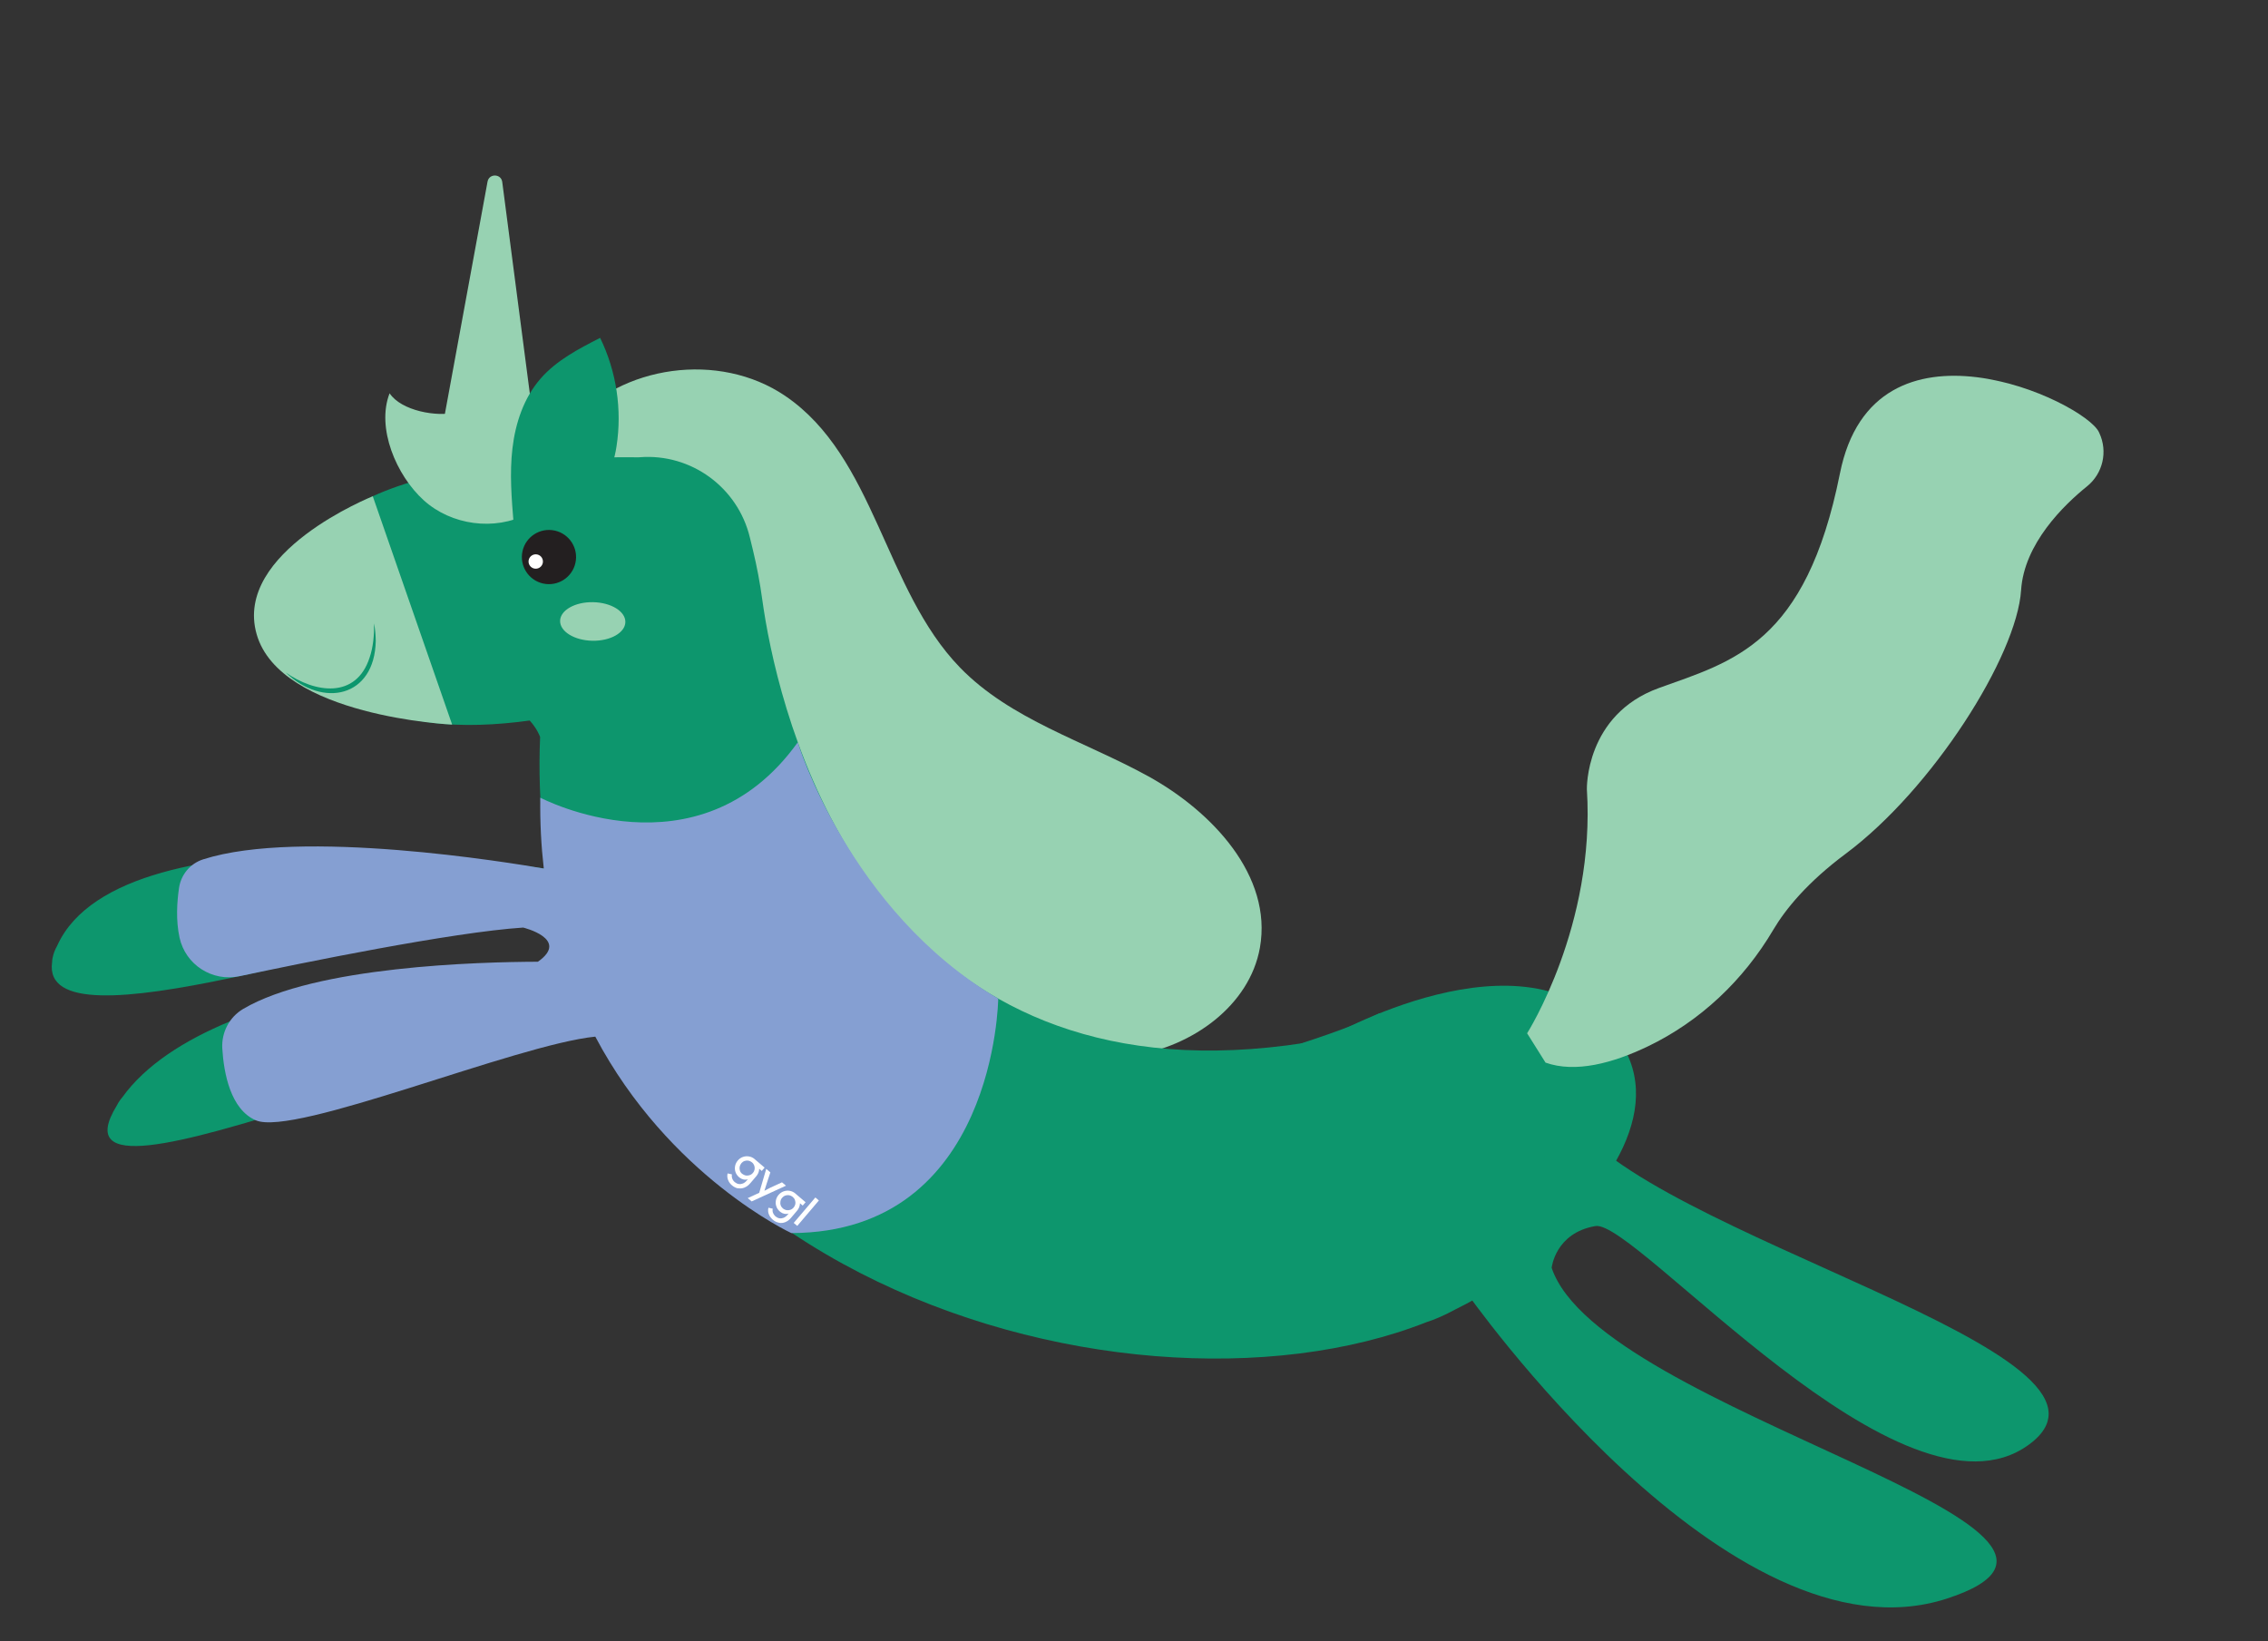 <svg xmlns="http://www.w3.org/2000/svg" fill="none" viewBox="0 0 322 233" height="233" width="322">
<rect x="0" y="0" width="322" height="233" fill="#333333" stroke="none"/>
<g clip-path="url(#clip0_1502_1545)">
<path fill="#97D2B2" d="M61.569 67.448L69.219 25.787C69.439 24.6 71.158 24.645 71.307 25.844L76.984 69.386L61.569 67.448Z"></path>
<path fill="#97D2B2" d="M81.651 91.166C73.942 82.97 73.596 68.893 80.893 60.333C88.192 51.764 102.144 49.882 111.461 56.2C124.253 64.868 125.531 83.673 136.282 94.768C143.486 102.2 153.959 105.223 163.024 110.219C172.088 115.214 180.685 124.359 178.878 134.556C177.41 142.797 169.278 148.57 161.006 149.85C152.732 151.139 144.356 148.867 136.383 146.313"></path>
<path fill="#0D966D" d="M81.544 116.693C81.544 116.693 82.936 124.315 79.525 125.707C78.552 124.368 77.829 123.405 77.829 123.405C77.829 123.405 17.459 113.758 8.138 134.236C8.138 134.236 8.136 134.246 8.134 134.256C7.809 134.818 7.577 135.42 7.459 136.047C7.417 136.239 7.408 136.418 7.398 136.597C5.534 149.666 54.498 131.701 74.362 130.222C77.056 130.543 78.946 131.41 79.709 133.015C80.338 134.319 80.164 135.477 79.351 136.524C79.251 136.522 30.597 137.419 17.364 155.802C17.053 156.165 16.797 156.552 16.601 156.941C4.587 176.456 77.466 139.568 88.878 148.295C95.323 153.229 91.437 148.817 86.843 144.059C94.076 144.672 94.764 144.834 95.809 146.39C97.051 148.241 81.544 116.693 81.544 116.693Z"></path>
<path fill="#0D966D" d="M216.813 179.13C217.254 178.724 217.681 178.335 218.098 177.945C228.192 169.326 237.211 156.772 229.183 146.777C216.587 131.086 188.429 147.358 187.991 147.613C130.149 158.131 113.815 112.541 109.42 91.906C108.82 89.1 108.45 86.758 108.215 85.078C107.899 82.767 107.468 80.471 106.921 78.2L106.462 76.31C104.746 69.199 98.13 64.359 90.841 64.92C90.779 64.926 90.729 64.925 90.667 64.932C71.953 64.743 36.548 67.191 43.377 89.054C44.62 94.152 47.024 96.981 49.938 98.496C56.286 103.136 65.711 103.607 75.204 102.304C76.306 103.511 76.682 104.639 76.682 104.639C73.563 179.499 158.92 204.985 202.533 187.724C203.664 187.379 205.089 186.748 206.696 185.884C210.515 184.009 213.925 181.752 216.822 179.132L216.813 179.13Z"></path>
<path fill="#97D2B2" d="M80.71 64.324C80.594 60.549 77.396 57.123 73.652 56.733C70.675 56.421 67.828 57.806 64.924 58.536C62.02 59.265 56.969 58.327 55.313 55.843C53.401 60.75 56.26 67.509 60.168 71.04C64.076 74.572 70.223 75.419 74.883 72.965C76.689 72.014 81.301 69.549 80.71 64.324Z"></path>
<path fill="#0D966D" d="M80.954 69.755C82.598 70.367 84.522 69.573 85.65 68.233C86.778 66.893 87.258 65.118 87.528 63.389C88.342 58.17 87.52 52.712 85.204 47.972C82.135 49.54 78.993 51.172 76.734 53.772C74.368 56.489 73.18 60.067 72.757 63.643C72.334 67.219 72.636 70.833 72.932 74.426"></path>
<path fill="#0D966D" d="M184.642 148.174C184.642 148.174 192.356 145.727 195.424 144.069C198.491 142.41 191.213 150.703 191.213 150.703L185.552 151.169L184.642 148.174Z"></path>
<path fill="#231F20" d="M77.114 82.853C79.19 83.308 81.242 81.995 81.698 79.919C82.154 77.843 80.841 75.791 78.765 75.335C76.689 74.879 74.636 76.192 74.18 78.268C73.725 80.344 75.038 82.397 77.114 82.853Z"></path>
<path fill="#97D2B2" d="M84.102 90.978C86.66 91.026 88.758 89.839 88.786 88.327C88.815 86.814 86.764 85.549 84.205 85.501C81.647 85.452 79.549 86.639 79.52 88.152C79.492 89.664 81.543 90.929 84.102 90.978Z"></path>
<path fill="#97D2B2" d="M52.926 70.466L64.192 102.882C64.192 102.882 39.765 101.75 36.435 90.043C33.103 78.346 52.926 70.466 52.926 70.466Z"></path>
<path fill="#0D966D" d="M40.56 95.481C44.749 98.421 50.549 99.243 52.467 93.392C52.996 91.85 53.132 90.181 53.107 88.507C53.269 89.326 53.334 90.175 53.349 91.022C53.182 99.017 45.844 100.572 40.56 95.481Z"></path>
<path fill="#97D2B2" d="M216.816 146.705C216.816 146.705 226.537 131.411 225.297 112.062C225.297 112.062 225.026 101.489 235.519 97.691C246 93.902 256.382 91.477 261.225 67.222C266.067 42.976 295.908 56.986 297.994 61.354C298.015 61.399 298.035 61.444 298.055 61.488C299.279 64.109 298.564 67.229 296.315 69.047C293.019 71.7 287.372 77.184 286.946 83.795C286.335 93.169 274.35 112.047 262.068 121.201C256.588 125.285 253.503 129.08 251.763 132.015C247.553 139.151 241.416 144.991 233.945 148.577C228.98 150.954 223.681 152.384 219.428 150.877L216.814 146.715L216.816 146.705Z"></path>
<path fill="#859FD2" d="M141.709 141.783C120.538 129.345 113.263 105.394 113.263 105.394C99.169 125.086 76.709 113.259 76.709 113.259C76.658 116.786 76.838 120.132 77.204 123.318C72.421 122.489 42.672 117.576 28.842 122.017C27.015 122.601 25.693 124.18 25.417 126.08C25.132 128.017 24.948 130.64 25.489 133.121C26.329 136.984 30.135 139.428 34.004 138.609C42.711 136.762 64.163 132.356 74.278 131.702C74.278 131.702 80.968 133.321 76.368 136.553C68.061 136.578 44.789 137.188 34.521 143.256C32.558 144.413 31.426 146.597 31.56 148.868C31.772 152.342 32.715 157.524 36.326 159.071C41.818 161.432 73.23 148.328 84.517 147.187C95.004 167.039 112.346 175.079 112.346 175.079C141.371 174.999 141.723 141.807 141.723 141.807L141.709 141.783Z"></path>
<path fill="white" d="M116.261 170.448L115.76 170.023L112.689 173.636L113.191 174.062L116.261 170.448Z"></path>
<path fill="white" d="M110.577 173.615C110.884 173.682 111.183 173.647 111.48 173.531C111.777 173.416 112.052 173.215 112.296 172.927L113.165 171.901C113.37 171.655 113.5 171.382 113.553 171.092C113.572 171.006 113.57 170.925 113.577 170.846L113.968 171.173L114.373 170.699L113.111 169.628L112.977 169.508C112.977 169.508 112.959 169.494 112.952 169.482C112.698 169.266 112.425 169.135 112.135 169.082C111.836 169.026 111.549 169.054 111.266 169.152C110.983 169.251 110.744 169.42 110.544 169.647C110.341 169.884 110.211 170.157 110.157 170.447C110.104 170.736 110.121 171.022 110.222 171.295C110.313 171.567 110.482 171.805 110.709 172.005C110.744 172.033 110.778 172.06 110.812 172.088C111.002 172.23 111.176 172.309 111.36 172.339C111.571 172.385 111.775 172.37 111.971 172.302L111.798 172.496C111.634 172.691 111.455 172.822 111.255 172.909C111.057 172.986 110.86 173.013 110.666 172.981C110.472 172.948 110.281 172.856 110.111 172.718C110.077 172.691 110.042 172.663 110.02 172.628C109.897 172.5 109.8 172.348 109.743 172.195C109.675 171.999 109.668 171.807 109.71 171.615L109.096 171.48C109.024 171.806 109.038 172.111 109.154 172.407C109.229 172.615 109.348 172.802 109.503 172.967C109.567 173.041 109.641 173.118 109.726 173.187C109.988 173.415 110.27 173.547 110.579 173.605L110.577 173.615ZM111.162 171.592C111.01 171.458 110.901 171.314 110.841 171.13C110.779 170.955 110.769 170.772 110.802 170.578C110.834 170.384 110.91 170.22 111.044 170.069C111.166 169.925 111.323 169.808 111.507 169.748C111.691 169.688 111.864 169.676 112.049 169.706C112.231 169.746 112.395 169.822 112.549 169.947C112.617 170.002 112.673 170.064 112.728 170.137C112.79 170.221 112.84 170.312 112.869 170.409C112.931 170.583 112.951 170.769 112.921 170.953C112.881 171.135 112.802 171.309 112.68 171.453C112.546 171.605 112.402 171.713 112.218 171.774C112.043 171.836 111.858 171.855 111.664 171.823C111.539 171.796 111.409 171.747 111.293 171.681C111.249 171.651 111.196 171.62 111.155 171.58L111.162 171.592Z"></path>
<path fill="white" d="M104.8 168.708C105.087 168.771 105.375 168.743 105.66 168.635C105.669 168.637 105.693 168.622 105.705 168.615C105.803 168.576 105.907 168.518 106.01 168.461C106.185 168.348 106.359 168.196 106.509 168.017L106.657 167.849L107.375 167.002C107.58 166.755 107.711 166.482 107.764 166.192C107.783 166.106 107.781 166.025 107.788 165.946L108.152 166.257L108.558 165.784L107.185 164.618C107.185 164.618 107.17 164.594 107.161 164.592C106.916 164.378 106.634 164.245 106.342 164.201C106.042 164.146 105.755 164.173 105.472 164.272C105.189 164.371 104.951 164.539 104.748 164.776C104.545 165.013 104.415 165.286 104.362 165.576C104.308 165.866 104.326 166.151 104.426 166.424C104.518 166.696 104.687 166.934 104.914 167.134C105.05 167.245 105.165 167.32 105.283 167.376C105.375 167.417 105.468 167.447 105.564 167.468C105.564 167.468 105.564 167.468 105.574 167.47C105.785 167.517 105.989 167.501 106.175 167.432L106.012 167.627C105.848 167.822 105.667 167.963 105.469 168.04C105.271 168.117 105.074 168.145 104.88 168.112C104.686 168.08 104.495 167.987 104.325 167.849C104.146 167.7 104.025 167.522 103.957 167.326C103.937 167.282 103.928 167.23 103.917 167.187C103.889 167.04 103.882 166.888 103.914 166.744L103.3 166.609C103.235 166.907 103.245 167.18 103.337 167.452C103.34 167.482 103.355 167.506 103.368 167.539C103.483 167.836 103.677 168.099 103.94 168.318C104.204 168.537 104.484 168.679 104.793 168.736L104.8 168.708ZM105.375 166.683C105.223 166.549 105.114 166.405 105.054 166.22C104.994 166.036 104.982 165.863 105.014 165.669C105.057 165.477 105.133 165.313 105.257 165.159C105.379 165.015 105.535 164.899 105.719 164.839C105.904 164.779 106.077 164.767 106.261 164.797C106.444 164.837 106.608 164.913 106.761 165.037C106.915 165.162 107.022 165.316 107.084 165.49C107.146 165.665 107.166 165.85 107.136 166.034C107.096 166.216 107.027 166.392 106.895 166.534C106.771 166.688 106.617 166.795 106.433 166.855C106.249 166.915 106.073 166.937 105.879 166.904C105.697 166.864 105.523 166.786 105.369 166.662L105.375 166.683Z"></path>
<path fill="white" d="M109.311 168.663L108.528 169.074L108.796 168.218L109.372 166.465L108.788 165.965L107.79 169.364L106.159 170.112L106.718 170.586L111.592 168.35L111.023 167.873L109.311 168.663Z"></path>
<path fill="white" d="M75.843 80.724C76.393 80.845 76.938 80.496 77.059 79.946C77.18 79.395 76.831 78.85 76.28 78.729C75.73 78.609 75.185 78.957 75.064 79.508C74.943 80.058 75.292 80.603 75.843 80.724Z"></path>
<path fill="#0D966D" d="M207.986 183.212C207.986 183.212 245.514 237.014 276.403 226.981C307.301 216.95 227.181 200.574 220.297 180.015C220.297 180.015 220.792 175.058 226.514 174.083C232.227 173.106 270.159 218.202 288.047 205.123C305.935 192.044 232.972 175.341 222.8 158.312L207.986 183.212Z"></path>
</g>
<defs>
<clipPath id="clip0_1502_1545">
<rect transform="translate(37.33) rotate(12.384)" fill="white" height="174.071" width="290.759"></rect>
</clipPath>
</defs>
</svg>
